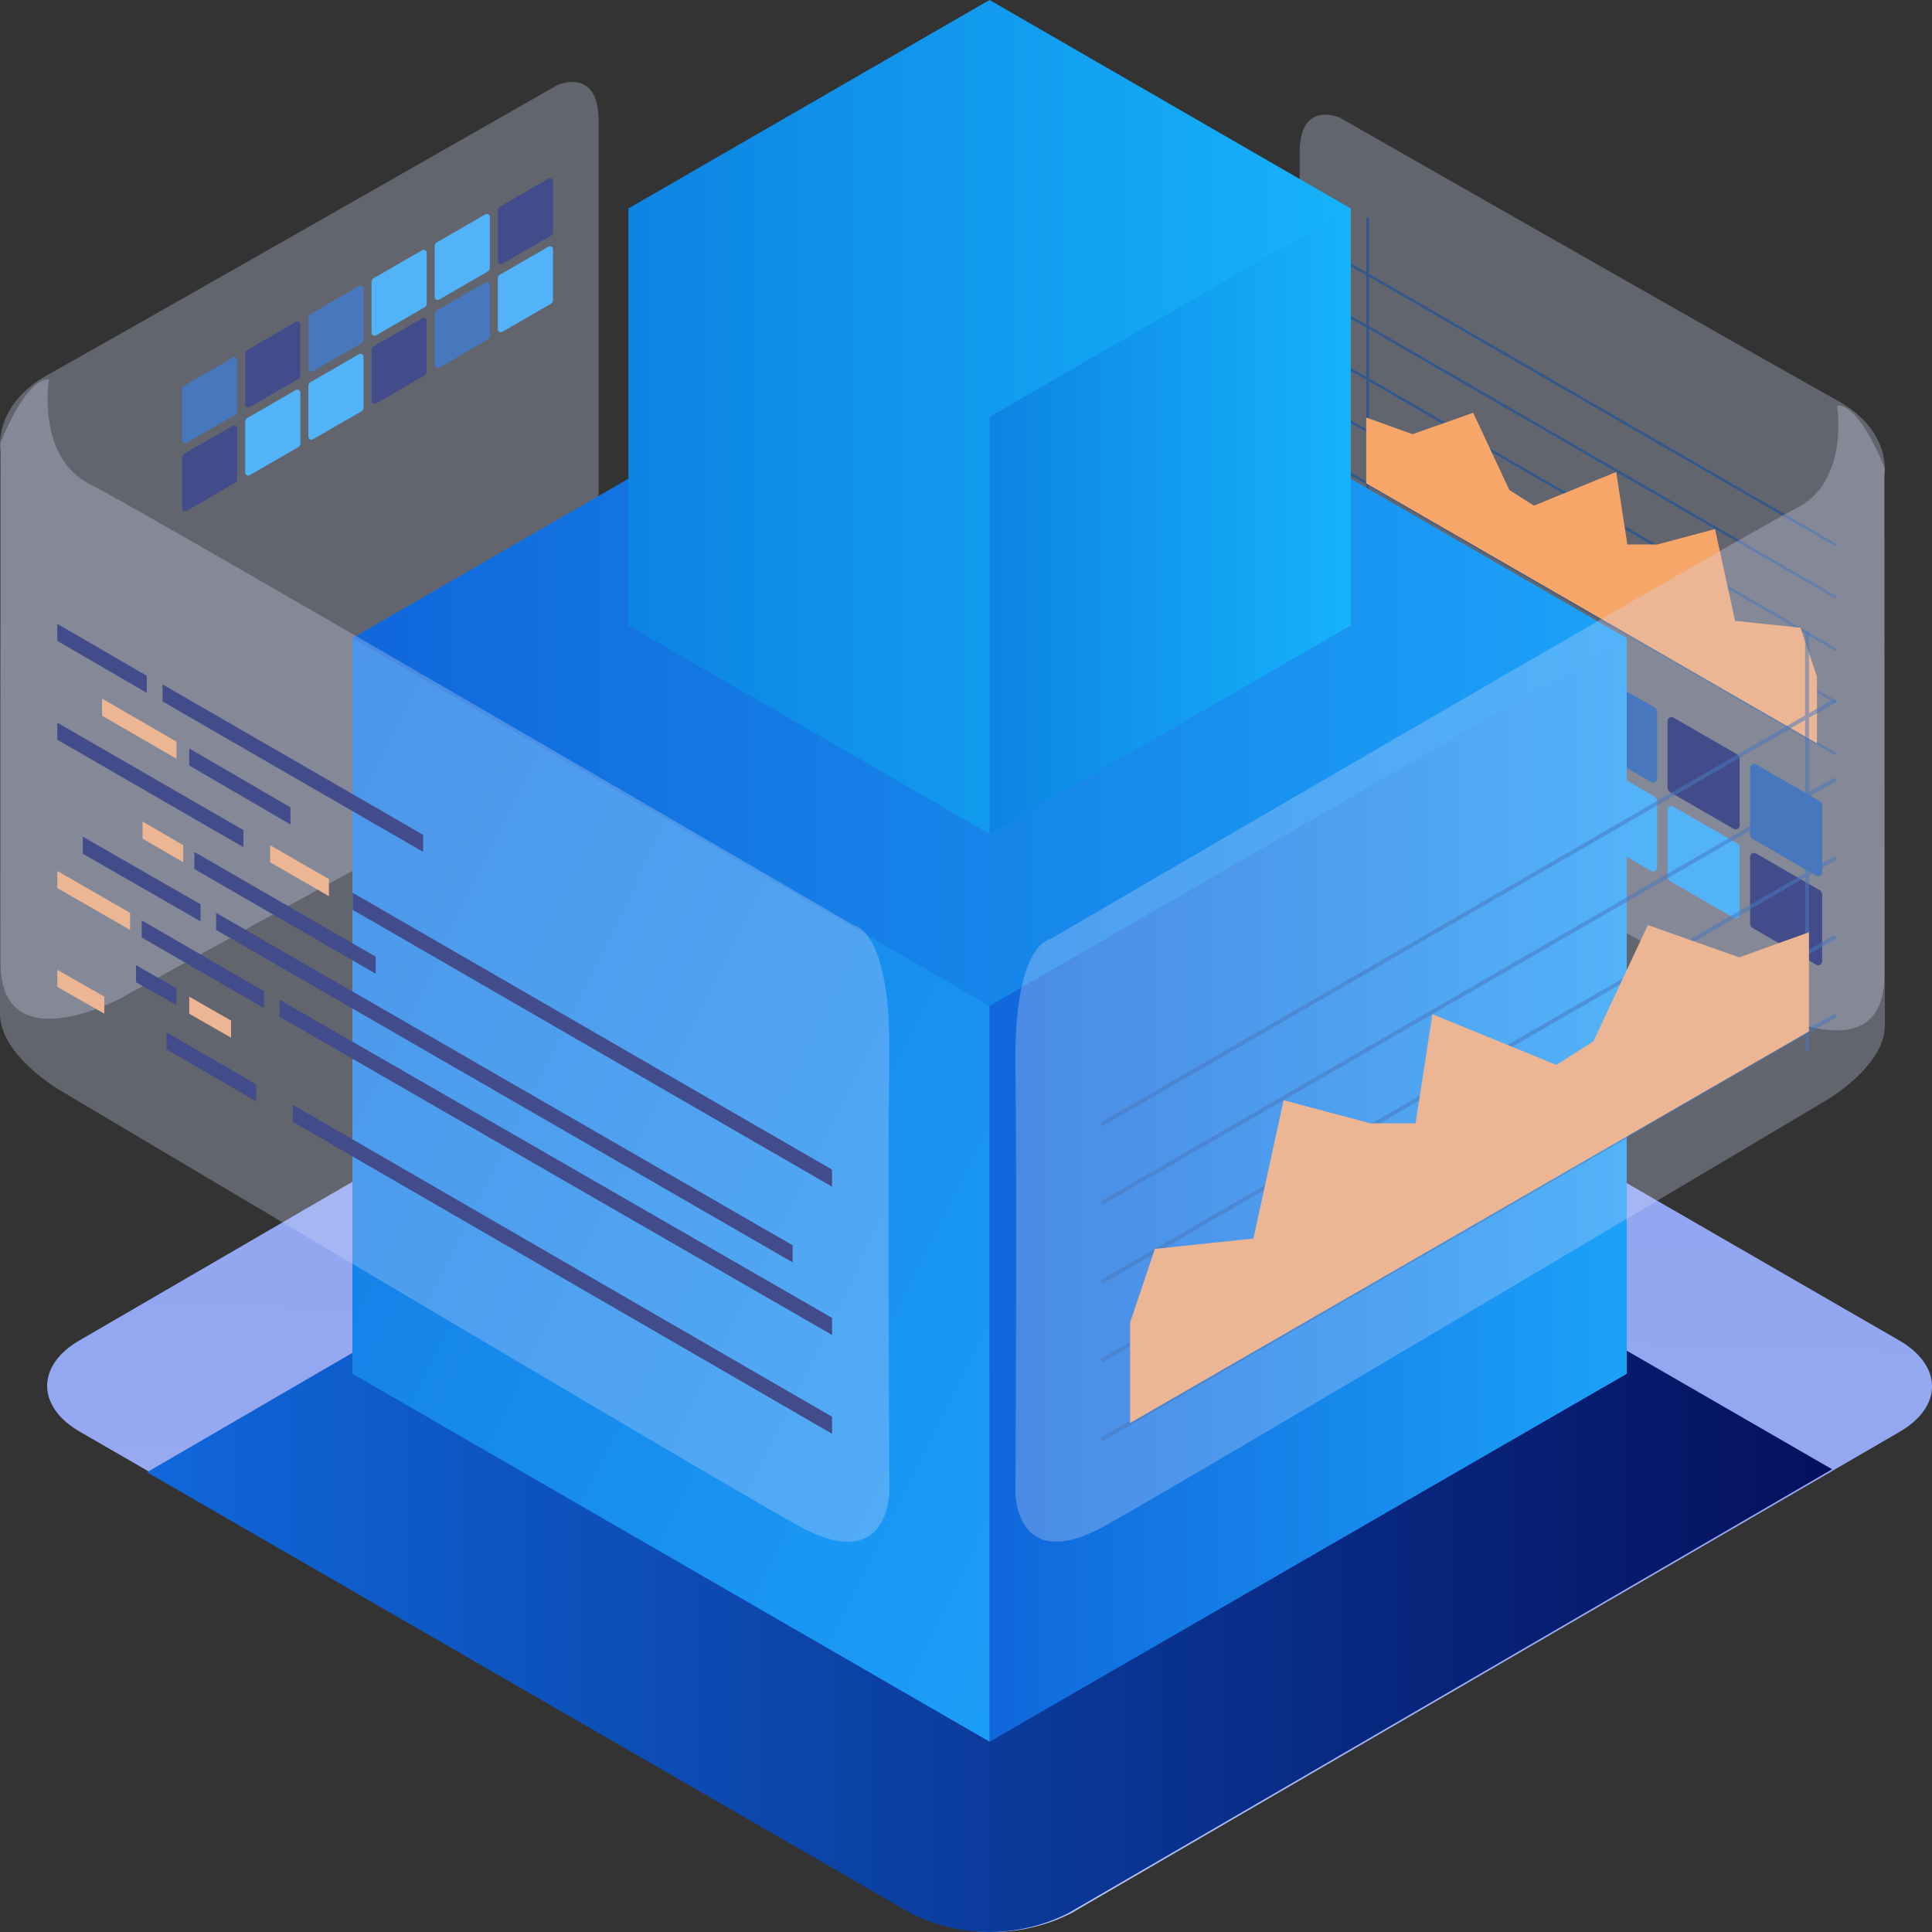 <svg xmlns="http://www.w3.org/2000/svg" xmlns:xlink="http://www.w3.org/1999/xlink" width="160" height="159.999" viewBox="0 0 160 159.999">
  <rect x="0" y="0" width="160" height="159.999" fill="#333333" stroke="none"/>
  <defs>
    <linearGradient id="linear-gradient" x1="-8.644" y1="0.5" x2="-7.644" y2="0.5" gradientUnits="objectBoundingBox">
      <stop offset="0.15" stop-color="#edbd6a"/>
      <stop offset="1" stop-color="#f7a66a"/>
    </linearGradient>
    <linearGradient id="linear-gradient-2" x1="0.514" y1="0.19" x2="0.463" y2="1.293" gradientUnits="objectBoundingBox">
      <stop offset="0" stop-color="#92a6f1"/>
      <stop offset="0.31" stop-color="#94a7f1"/>
      <stop offset="0.487" stop-color="#9caef2"/>
      <stop offset="0.632" stop-color="#aabaf4"/>
      <stop offset="0.758" stop-color="#becaf6"/>
      <stop offset="0.873" stop-color="#d8dffa"/>
      <stop offset="0.978" stop-color="#f7f8fe"/>
      <stop offset="1" stop-color="#fff"/>
    </linearGradient>
    <linearGradient id="linear-gradient-3" y1="0.5" x2="1" y2="0.5" gradientUnits="objectBoundingBox">
      <stop offset="0" stop-color="#1067db"/>
      <stop offset="1" stop-color="#05105d"/>
    </linearGradient>
    <linearGradient id="linear-gradient-4" y1="0.5" x2="1" y2="0.5" gradientUnits="objectBoundingBox">
      <stop offset="0" stop-color="#1067db"/>
      <stop offset="1" stop-color="#1ca2f9"/>
    </linearGradient>
    <linearGradient id="linear-gradient-5" x1="-0.543" y1="-0.387" x2="1.148" y2="1.051" xlink:href="#linear-gradient-4"/>
    <linearGradient id="linear-gradient-10" x1="-9.867" y1="0.5" x2="-8.867" y2="0.5" xlink:href="#linear-gradient"/>
  </defs>
  <g id="组_87430" data-name="组 87430" transform="translate(-149.349 -1076.052)">
    <g id="组_87433" data-name="组 87433" transform="translate(149.35 1082.847)">
      <g id="组_87070" data-name="组 87070" transform="translate(107.623 2.705)">
        <path id="路径_49494" data-name="路径 49494" d="M2208.481,2870.6v46.311a5.34,5.34,0,0,0,2.865,5.156c3.246,1.624,35.807,19.573,35.807,19.573s9.739,5.251,9.739-2.865v-41.345s.764-3.724-3.915-6.3-41.155-23.394-41.155-23.394S2208.481,2866.213,2208.481,2870.6Z" transform="translate(-2208.468 -2867.481)" fill="#d3dbf9" opacity="0.3"/>
        <g id="组_87068" data-name="组 87068" transform="translate(3.131 34.368)">
          <path id="路径_49495" data-name="路径 49495" d="M2226.667,3007.324l-5.246-3.029a.329.329,0,0,0-.494.285v5.5a.46.46,0,0,0,.231.4l5.246,3.029a.329.329,0,0,0,.494-.285v-5.5A.46.46,0,0,0,2226.667,3007.324Z" transform="translate(-2220.927 -3004.25)" fill="#05105d"/>
          <path id="路径_49496" data-name="路径 49496" d="M2226.667,3036.667l-5.246-3.03a.33.33,0,0,0-.494.285v5.5a.463.463,0,0,0,.231.4l5.246,3.028a.329.329,0,0,0,.494-.285v-5.5A.462.462,0,0,0,2226.667,3036.667Z" transform="translate(-2220.927 -3026.22)" fill="#1ca2f9"/>
          <path id="路径_49497" data-name="路径 49497" d="M2253.872,3022.76l-5.247-3.029a.329.329,0,0,0-.493.285v5.5a.463.463,0,0,0,.23.4l5.247,3.029a.33.33,0,0,0,.493-.285v-5.5A.461.461,0,0,0,2253.872,3022.76Z" transform="translate(-2241.296 -3015.807)" fill="#1ca2f9"/>
          <path id="路径_49498" data-name="路径 49498" d="M2253.872,3052.1l-5.247-3.029a.329.329,0,0,0-.493.285v5.5a.459.459,0,0,0,.23.4l5.247,3.03a.329.329,0,0,0,.493-.285v-5.5A.461.461,0,0,0,2253.872,3052.1Z" transform="translate(-2241.296 -3037.776)" fill="#0c4da4"/>
          <path id="路径_49499" data-name="路径 49499" d="M2281.074,3038.194l-5.246-3.029a.329.329,0,0,0-.494.286v5.5a.457.457,0,0,0,.231.4l5.246,3.03a.329.329,0,0,0,.494-.285v-5.5A.459.459,0,0,0,2281.074,3038.194Z" transform="translate(-2261.663 -3027.363)" fill="#1ca2f9"/>
          <path id="路径_49500" data-name="路径 49500" d="M2281.074,3067.538l-5.246-3.029a.329.329,0,0,0-.494.284v5.5a.464.464,0,0,0,.231.4l5.246,3.027a.329.329,0,0,0,.494-.285v-5.5A.46.46,0,0,0,2281.074,3067.538Z" transform="translate(-2261.663 -3049.333)" fill="#05105d"/>
          <path id="路径_49501" data-name="路径 49501" d="M2308.28,3053.631l-5.247-3.029a.33.33,0,0,0-.494.285v5.5a.463.463,0,0,0,.23.4l5.247,3.028a.328.328,0,0,0,.492-.284v-5.5A.463.463,0,0,0,2308.28,3053.631Z" transform="translate(-2282.031 -3038.921)" fill="#0c4da4"/>
          <path id="路径_49502" data-name="路径 49502" d="M2308.28,3082.975l-5.247-3.029a.329.329,0,0,0-.494.285v5.5a.46.46,0,0,0,.23.4l5.247,3.029a.329.329,0,0,0,.492-.285v-5.5A.465.465,0,0,0,2308.28,3082.975Z" transform="translate(-2282.031 -3060.891)" fill="#1ca2f9"/>
          <path id="路径_49503" data-name="路径 49503" d="M2335.485,3069.067l-5.248-3.029a.328.328,0,0,0-.492.286v5.5a.458.458,0,0,0,.229.4l5.247,3.03a.329.329,0,0,0,.494-.285v-5.5A.461.461,0,0,0,2335.485,3069.067Z" transform="translate(-2302.401 -3050.478)" fill="#05105d"/>
          <path id="路径_49504" data-name="路径 49504" d="M2335.485,3098.41l-5.248-3.03a.328.328,0,0,0-.492.286v5.5a.461.461,0,0,0,.229.4l5.247,3.029a.329.329,0,0,0,.494-.285v-5.5A.457.457,0,0,0,2335.485,3098.41Z" transform="translate(-2302.401 -3072.447)" fill="#1ca2f9"/>
          <path id="路径_49505" data-name="路径 49505" d="M2362.687,3084.5l-5.247-3.03a.33.33,0,0,0-.494.285v5.5a.46.46,0,0,0,.232.4l5.245,3.028a.328.328,0,0,0,.493-.284v-5.5A.458.458,0,0,0,2362.687,3084.5Z" transform="translate(-2322.766 -3062.035)" fill="#0c4da4"/>
          <path id="路径_49506" data-name="路径 49506" d="M2362.687,3113.846l-5.247-3.029a.329.329,0,0,0-.494.285v5.5a.46.46,0,0,0,.232.4l5.245,3.029a.329.329,0,0,0,.493-.285v-5.5A.463.463,0,0,0,2362.687,3113.846Z" transform="translate(-2322.766 -3084.005)" fill="#05105d"/>
        </g>
        <g id="组_87069" data-name="组 87069" transform="translate(4.028 8.493)">
          <path id="路径_49507" data-name="路径 49507" d="M2224.55,2909.6a.109.109,0,0,1,.109-.189l1.335.746v-4.081l-1.444-.808a.109.109,0,1,1,.109-.188l1.335.746v-4.437a.108.108,0,0,1,.217,0v4.562l38.646,22.339a.108.108,0,0,1,.04.148.11.11,0,0,1-.094.054.115.115,0,0,1-.054-.014l-38.538-22.276v4.081l38.646,22.337a.109.109,0,1,1-.108.188l-38.538-22.276v4.081l38.646,22.339a.109.109,0,0,1,.04.149.11.11,0,0,1-.094.053.117.117,0,0,1-.054-.014l-38.538-22.277v4.081l38.646,22.339a.107.107,0,0,1,.04.147.109.109,0,0,1-.094.055.115.115,0,0,1-.054-.014l-38.538-22.276v4.08l38.646,22.338a.108.108,0,0,1-.053.2.117.117,0,0,1-.054-.014l-38.538-22.277v.8a.108.108,0,0,1-.217,0v-.929l-1.444-.808a.109.109,0,0,1,.109-.188l1.335.746v-4.08l-1.444-.808a.109.109,0,1,1,.109-.188l1.335.746v-4.081l-1.444-.808a.108.108,0,1,1,.109-.187l1.335.745v-4.081Z" transform="translate(-2224.496 -2901.28)" fill="#0c4da4" opacity="0.52"/>
          <path id="路径_49508" data-name="路径 49508" d="M2267.78,2993.089v-5.524l-1.364-4.051-5.417-.567-1.662-7.6-4.76,1.27h-2.5l-.924-6-6.811,2.788-2.04-1.3-2.994-6.392-5.026,1.774-3.831-1.379v5.452Z" transform="translate(-2228.959 -2949.522)" fill="url(#linear-gradient)"/>
        </g>
      </g>
      <g id="组_87073" data-name="组 87073">
        <g id="组_87072" data-name="组 87072" transform="translate(15.075 7.958)">
          <path id="路径_49529" data-name="路径 49529" d="M954.422,2893.4l4.014-2.317a.252.252,0,0,1,.378.218v4.208a.35.35,0,0,1-.177.305l-4.014,2.318a.252.252,0,0,1-.378-.218V2893.7A.353.353,0,0,1,954.422,2893.4Z" transform="translate(-928.093 -2891.043)" fill="#05105d"/>
          <path id="路径_49530" data-name="路径 49530" d="M954.422,2915.847l4.014-2.317a.252.252,0,0,1,.378.218v4.208a.353.353,0,0,1-.177.306l-4.014,2.318a.252.252,0,0,1-.378-.218v-4.208A.354.354,0,0,1,954.422,2915.847Z" transform="translate(-928.093 -2907.854)" fill="#1ca2f9"/>
          <path id="路径_49531" data-name="路径 49531" d="M933.607,2905.206l4.015-2.318a.252.252,0,0,1,.378.218v4.208a.355.355,0,0,1-.176.306l-4.015,2.318a.252.252,0,0,1-.377-.218v-4.208A.353.353,0,0,1,933.607,2905.206Z" transform="translate(-912.509 -2899.886)" fill="#1ca2f9"/>
          <path id="路径_49532" data-name="路径 49532" d="M933.607,2927.658l4.015-2.318a.252.252,0,0,1,.378.219v4.208a.351.351,0,0,1-.176.3l-4.015,2.319a.252.252,0,0,1-.377-.218v-4.209A.352.352,0,0,1,933.607,2927.658Z" transform="translate(-912.509 -2916.697)" fill="#0c4da4"/>
          <path id="路径_49533" data-name="路径 49533" d="M912.791,2917.016l4.014-2.318a.252.252,0,0,1,.378.219v4.208a.349.349,0,0,1-.176.3l-4.015,2.319a.252.252,0,0,1-.378-.219v-4.208A.352.352,0,0,1,912.791,2917.016Z" transform="translate(-896.923 -2908.729)" fill="#1ca2f9"/>
          <path id="路径_49534" data-name="路径 49534" d="M912.791,2939.469l4.014-2.318a.252.252,0,0,1,.378.218v4.208a.354.354,0,0,1-.176.307l-4.015,2.317a.252.252,0,0,1-.378-.218v-4.209A.35.35,0,0,1,912.791,2939.469Z" transform="translate(-896.923 -2925.539)" fill="#05105d"/>
          <path id="路径_49535" data-name="路径 49535" d="M891.977,2928.828l4.015-2.318a.252.252,0,0,1,.378.218v4.208a.354.354,0,0,1-.177.306l-4.015,2.317a.251.251,0,0,1-.377-.218v-4.209A.353.353,0,0,1,891.977,2928.828Z" transform="translate(-881.34 -2917.572)" fill="#0c4da4"/>
          <path id="路径_49536" data-name="路径 49536" d="M891.977,2951.281l4.015-2.317a.252.252,0,0,1,.378.218v4.208a.351.351,0,0,1-.177.305l-4.015,2.318a.251.251,0,0,1-.377-.218v-4.208A.355.355,0,0,1,891.977,2951.281Z" transform="translate(-881.34 -2934.384)" fill="#1ca2f9"/>
          <path id="路径_49537" data-name="路径 49537" d="M871.159,2940.639l4.015-2.317a.252.252,0,0,1,.377.218v4.208a.35.35,0,0,1-.176.3l-4.014,2.319a.253.253,0,0,1-.378-.219v-4.208A.354.354,0,0,1,871.159,2940.639Z" transform="translate(-865.752 -2926.416)" fill="#05105d"/>
          <path id="路径_49538" data-name="路径 49538" d="M871.159,2963.092l4.015-2.319a.251.251,0,0,1,.377.219v4.208a.352.352,0,0,1-.176.305l-4.014,2.318a.253.253,0,0,1-.378-.219V2963.4A.348.348,0,0,1,871.159,2963.092Z" transform="translate(-865.752 -2943.225)" fill="#1ca2f9"/>
          <path id="路径_49539" data-name="路径 49539" d="M850.346,2952.45l4.015-2.319a.253.253,0,0,1,.378.219v4.208a.354.354,0,0,1-.177.307l-4.014,2.317a.252.252,0,0,1-.378-.218v-4.208A.35.35,0,0,1,850.346,2952.45Z" transform="translate(-850.17 -2935.258)" fill="#0c4da4"/>
          <path id="路径_49540" data-name="路径 49540" d="M850.346,2974.9l4.015-2.317a.251.251,0,0,1,.378.218v4.208a.352.352,0,0,1-.177.3l-4.014,2.318a.252.252,0,0,1-.378-.218v-4.208A.355.355,0,0,1,850.346,2974.9Z" transform="translate(-850.17 -2952.069)" fill="#05105d"/>
        </g>
        <path id="路径_49541" data-name="路径 49541" d="M839.75,2862.566v47.375a5.464,5.464,0,0,1-2.93,5.275c-3.321,1.66-36.63,20.022-36.63,20.022s-9.963,5.372-9.963-2.93v-42.3s-.782-3.81,4-6.447,42.1-23.932,42.1-23.932S839.75,2858.075,839.75,2862.566Z" transform="translate(-790.179 -2859.372)" fill="#d3dbf9" opacity="0.3"/>
      </g>
    </g>
    <g id="组_85213" data-name="组 85213" transform="translate(153.252 1145.635)">
      <path id="路径_47189" data-name="路径 47189" d="M306.776,1508.113l-5.349,3.107-63.257,36.761a14.439,14.439,0,0,1-13.053,0l-63.246-36.516-5.806-3.352c-3.6-2.079-3.622-5.484-.043-7.562l68.6-39.868a14.45,14.45,0,0,1,13.057,0l69.053,39.868C310.333,1502.63,310.355,1506.035,306.776,1508.113Z" transform="translate(-153.349 -1459.124)" fill="url(#linear-gradient-2)"/>
    </g>
    <g id="组_85214" data-name="组 85214" transform="translate(161.522 1159.656)">
      <path id="路径_47190" data-name="路径 47190" d="M316.222,1536.729l-63.257,36.761a14.441,14.441,0,0,1-13.053,0l-63.246-36.516,63.257-36.761a14.441,14.441,0,0,1,13.053,0Z" transform="translate(-176.666 -1498.654)" fill="url(#linear-gradient-3)"/>
    </g>
    <g id="组_85221" data-name="组 85221" transform="translate(178.54 1076.052)">
      <g id="组_85216" data-name="组 85216" transform="translate(0 22.379)">
        <g id="组_85215" data-name="组 85215">
          <path id="路径_47191" data-name="路径 47191" d="M330.165,1351.629,277.4,1321.166l-52.76,30.463v60.925l52.76,30.46,52.761-30.46v-60.925Z" transform="translate(-224.644 -1321.166)" fill="url(#linear-gradient-4)"/>
          <path id="路径_47192" data-name="路径 47192" d="M277.4,1498.434l-52.76-30.46V1407.05l52.758,30.461Z" transform="translate(-224.644 -1376.587)" fill="url(#linear-gradient-5)"/>
          <path id="路径_47193" data-name="路径 47193" d="M373.387,1498.434l52.761-30.46V1407.05l-52.763,30.461Z" transform="translate(-320.627 -1376.587)" fill="url(#linear-gradient-4)"/>
        </g>
      </g>
      <g id="组_87434" data-name="组 87434" transform="translate(22.864 0)">
        <g id="组_85215-2" data-name="组 85215">
          <path id="路径_47191-2" data-name="路径 47191" d="M284.438,1338.428l-29.9-17.262-29.9,17.262v34.523l29.9,17.26,29.9-17.26v-34.523Z" transform="translate(-224.644 -1321.166)" fill="url(#linear-gradient-4)"/>
          <path id="路径_47192-2" data-name="路径 47192" d="M254.541,1458.833l-29.9-17.26V1407.05l29.9,17.26Z" transform="translate(-224.644 -1389.788)" fill="url(#linear-gradient-5)"/>
          <path id="路径_47193-2" data-name="路径 47193" d="M373.386,1458.833l29.9-17.26V1407.05l-29.9,17.26Z" transform="translate(-343.489 -1389.788)" fill="url(#linear-gradient-4)"/>
        </g>
      </g>
      <g id="组_87435" data-name="组 87435" transform="translate(22.864 0)" opacity="0.2" style="mix-blend-mode: screen;isolation: isolate">
        <g id="组_85215-3" data-name="组 85215">
          <path id="路径_47191-3" data-name="路径 47191" d="M284.438,1338.428l-29.9-17.262-29.9,17.262v34.523l29.9,17.26,29.9-17.26v-34.523Z" transform="translate(-224.644 -1321.166)" fill="#00f7ff"/>
          <path id="路径_47192-3" data-name="路径 47192" d="M254.541,1458.833l-29.9-17.26V1407.05l29.9,17.26Z" transform="translate(-224.644 -1389.788)" fill="#00f7ff"/>
          <path id="路径_47193-3" data-name="路径 47193" d="M373.386,1458.833l29.9-17.26V1407.05l-29.9,17.26Z" transform="translate(-343.489 -1389.788)" fill="#00f7ff"/>
        </g>
      </g>
    </g>
    <g id="组_87432" data-name="组 87432" transform="translate(149.349 1107.466)">
      <g id="组_87070-2" data-name="组 87070" transform="translate(84.096 2.162)">
        <g id="组_87067" data-name="组 87067" transform="translate(7.087 18.64)">
          <path id="路径_49492" data-name="路径 49492" d="M2203.842,3048.3a.164.164,0,0,0-.164-.285l-2.011,1.124v-6.148l2.175-1.218a.164.164,0,0,0,.06-.223.167.167,0,0,0-.223-.059l-2.011,1.125v-6.686a.164.164,0,0,0-.327,0v6.873l-58.22,33.652a.165.165,0,0,0-.06.223.168.168,0,0,0,.141.082.176.176,0,0,0,.083-.023l58.057-33.557v6.147l-58.22,33.651a.163.163,0,0,0,.081.305.173.173,0,0,0,.083-.021l58.057-33.559v6.147l-58.22,33.653a.165.165,0,0,0-.06.224.168.168,0,0,0,.141.08.174.174,0,0,0,.083-.021l58.057-33.559v6.147l-58.22,33.654a.163.163,0,0,0-.06.221.168.168,0,0,0,.141.083.176.176,0,0,0,.083-.023l58.057-33.558v6.147l-58.22,33.651a.163.163,0,0,0,.081.3.17.17,0,0,0,.083-.02l58.057-33.56v1.211a.164.164,0,1,0,.327,0v-1.4l2.175-1.216a.165.165,0,0,0,.06-.224.168.168,0,0,0-.223-.061l-2.011,1.124v-6.146l2.175-1.218a.165.165,0,0,0,.06-.224.168.168,0,0,0-.223-.059l-2.011,1.124v-6.147l2.175-1.218a.163.163,0,1,0-.164-.283l-2.011,1.122v-6.147Z" transform="translate(-2143.038 -3035.769)" fill="#0c4da4" opacity="0.52"/>
          <path id="路径_49493" data-name="路径 49493" d="M2152.6,3174.079v-8.322l2.055-6.1,8.16-.855,2.5-11.456,7.171,1.913h3.759l1.393-9.037,10.259,4.2,3.074-1.953,4.509-9.629,7.572,2.673,5.771-2.077v8.211Z" transform="translate(-2150.195 -3108.446)" fill="url(#linear-gradient-10)"/>
        </g>
        <path id="路径_49509" data-name="路径 49509" d="M2182.874,2961.591s1.051,6.3-3.342,8.5S2117.7,3005.8,2117.7,3005.8s-3.009.287-2.865,10.6,0,35.234,0,35.234,0,6.875,7.452,2.721,59.727-35.234,59.727-35.234,4.823-2.816,4.823-6.158c0-1.719-.034-46.229-.034-46.229S2184.784,2961.492,2182.874,2961.591Z" transform="translate(-2114.835 -2961.59)" fill="#d3dbf9" opacity="0.3"/>
      </g>
      <g id="组_87073-2" data-name="组 87073" transform="translate(0 0)">
        <g id="组_87071" data-name="组 87071" transform="translate(4.746 20.251)">
          <path id="路径_49510" data-name="路径 49510" d="M843.734,3056.176l21.586,12.462v1.413l-21.586-12.462Z" transform="translate(-835.021 -3051.164)" fill="#05105d"/>
          <path id="路径_49511" data-name="路径 49511" d="M809.062,3036.23l7.411,4.3v1.415l-7.411-4.305Z" transform="translate(-809.062 -3036.23)" fill="#05105d"/>
          <path id="路径_49512" data-name="路径 49512" d="M823.812,3060.869l6.162,3.565v1.415l-6.162-3.565Z" transform="translate(-820.105 -3054.677)" fill="#f7a66a"/>
          <path id="路径_49513" data-name="路径 49513" d="M852.534,3077.285l8.383,4.881v1.414l-8.383-4.88Z" transform="translate(-841.61 -3066.968)" fill="#05105d"/>
          <path id="路径_49514" data-name="路径 49514" d="M906.386,3124.834l39.706,22.932v1.415l-39.706-22.933Z" transform="translate(-881.93 -3102.569)" fill="#05105d"/>
          <path id="路径_49515" data-name="路径 49515" d="M879.2,3109.187l4.868,2.805v1.414L879.2,3110.6Z" transform="translate(-861.574 -3090.854)" fill="#f7a66a"/>
          <path id="路径_49516" data-name="路径 49516" d="M809.062,3068.8l15.413,8.9v1.414l-15.413-8.9Z" transform="translate(-809.062 -3060.619)" fill="#05105d"/>
          <path id="路径_49517" data-name="路径 49517" d="M854.24,3111.4l15.018,8.673v1.414l-15.018-8.673Z" transform="translate(-842.888 -3092.508)" fill="#05105d"/>
          <path id="路径_49518" data-name="路径 49518" d="M837.166,3101.382l3.367,1.961v1.414l-3.367-1.962Z" transform="translate(-830.104 -3085.01)" fill="#f7a66a"/>
          <path id="路径_49519" data-name="路径 49519" d="M861.4,3131.466,909.149,3159v1.414L861.4,3132.88Z" transform="translate(-848.249 -3107.534)" fill="#05105d"/>
          <path id="路径_49520" data-name="路径 49520" d="M817.463,3106.369l9.753,5.6v1.414l-9.753-5.6Z" transform="translate(-815.352 -3088.745)" fill="#05105d"/>
          <path id="路径_49521" data-name="路径 49521" d="M882.284,3160.07l45.763,26.358v1.414l-45.763-26.355Z" transform="translate(-863.884 -3128.95)" fill="#05105d"/>
          <path id="路径_49522" data-name="路径 49522" d="M836.872,3133.955,847,3139.811v1.414l-10.125-5.856Z" transform="translate(-829.884 -3109.397)" fill="#05105d"/>
          <path id="路径_49523" data-name="路径 49523" d="M809.062,3117.668l6.023,3.468v1.414l-6.023-3.467Z" transform="translate(-809.062 -3097.204)" fill="#f7a66a"/>
          <path id="路径_49524" data-name="路径 49524" d="M852.534,3159.086l3.466,1.986v1.415l-3.466-1.987Z" transform="translate(-841.61 -3128.214)" fill="#f7a66a"/>
          <path id="路径_49525" data-name="路径 49525" d="M835,3148.726l3.35,1.9v1.414l-3.35-1.9Z" transform="translate(-828.482 -3120.457)" fill="#05105d"/>
          <path id="路径_49526" data-name="路径 49526" d="M886.684,3194.747l44.657,25.829v1.413l-44.657-25.829Z" transform="translate(-867.178 -3154.914)" fill="#05105d"/>
          <path id="路径_49527" data-name="路径 49527" d="M845.047,3170.854l7.426,4.3v1.414l-7.426-4.3Z" transform="translate(-836.004 -3137.025)" fill="#05105d"/>
          <path id="路径_49528" data-name="路径 49528" d="M809.062,3150.241l3.894,2.223v1.413l-3.894-2.222Z" transform="translate(-809.062 -3121.592)" fill="#f7a66a"/>
        </g>
        <path id="路径_49542" data-name="路径 49542" d="M794.227,2955.645s-1.074,6.447,3.419,8.694,63.248,36.534,63.248,36.534,3.077.293,2.93,10.843.005,36.044.005,36.044-.005,7.033-7.624,2.784-61.1-36.044-61.1-36.044-4.933-2.882-4.933-6.3c0-1.759.034-47.291.034-47.291S792.273,2955.543,794.227,2955.645Z" transform="translate(-790.174 -2955.643)" fill="#d3dbf9" opacity="0.3"/>
      </g>
    </g>
  </g>
</svg>
